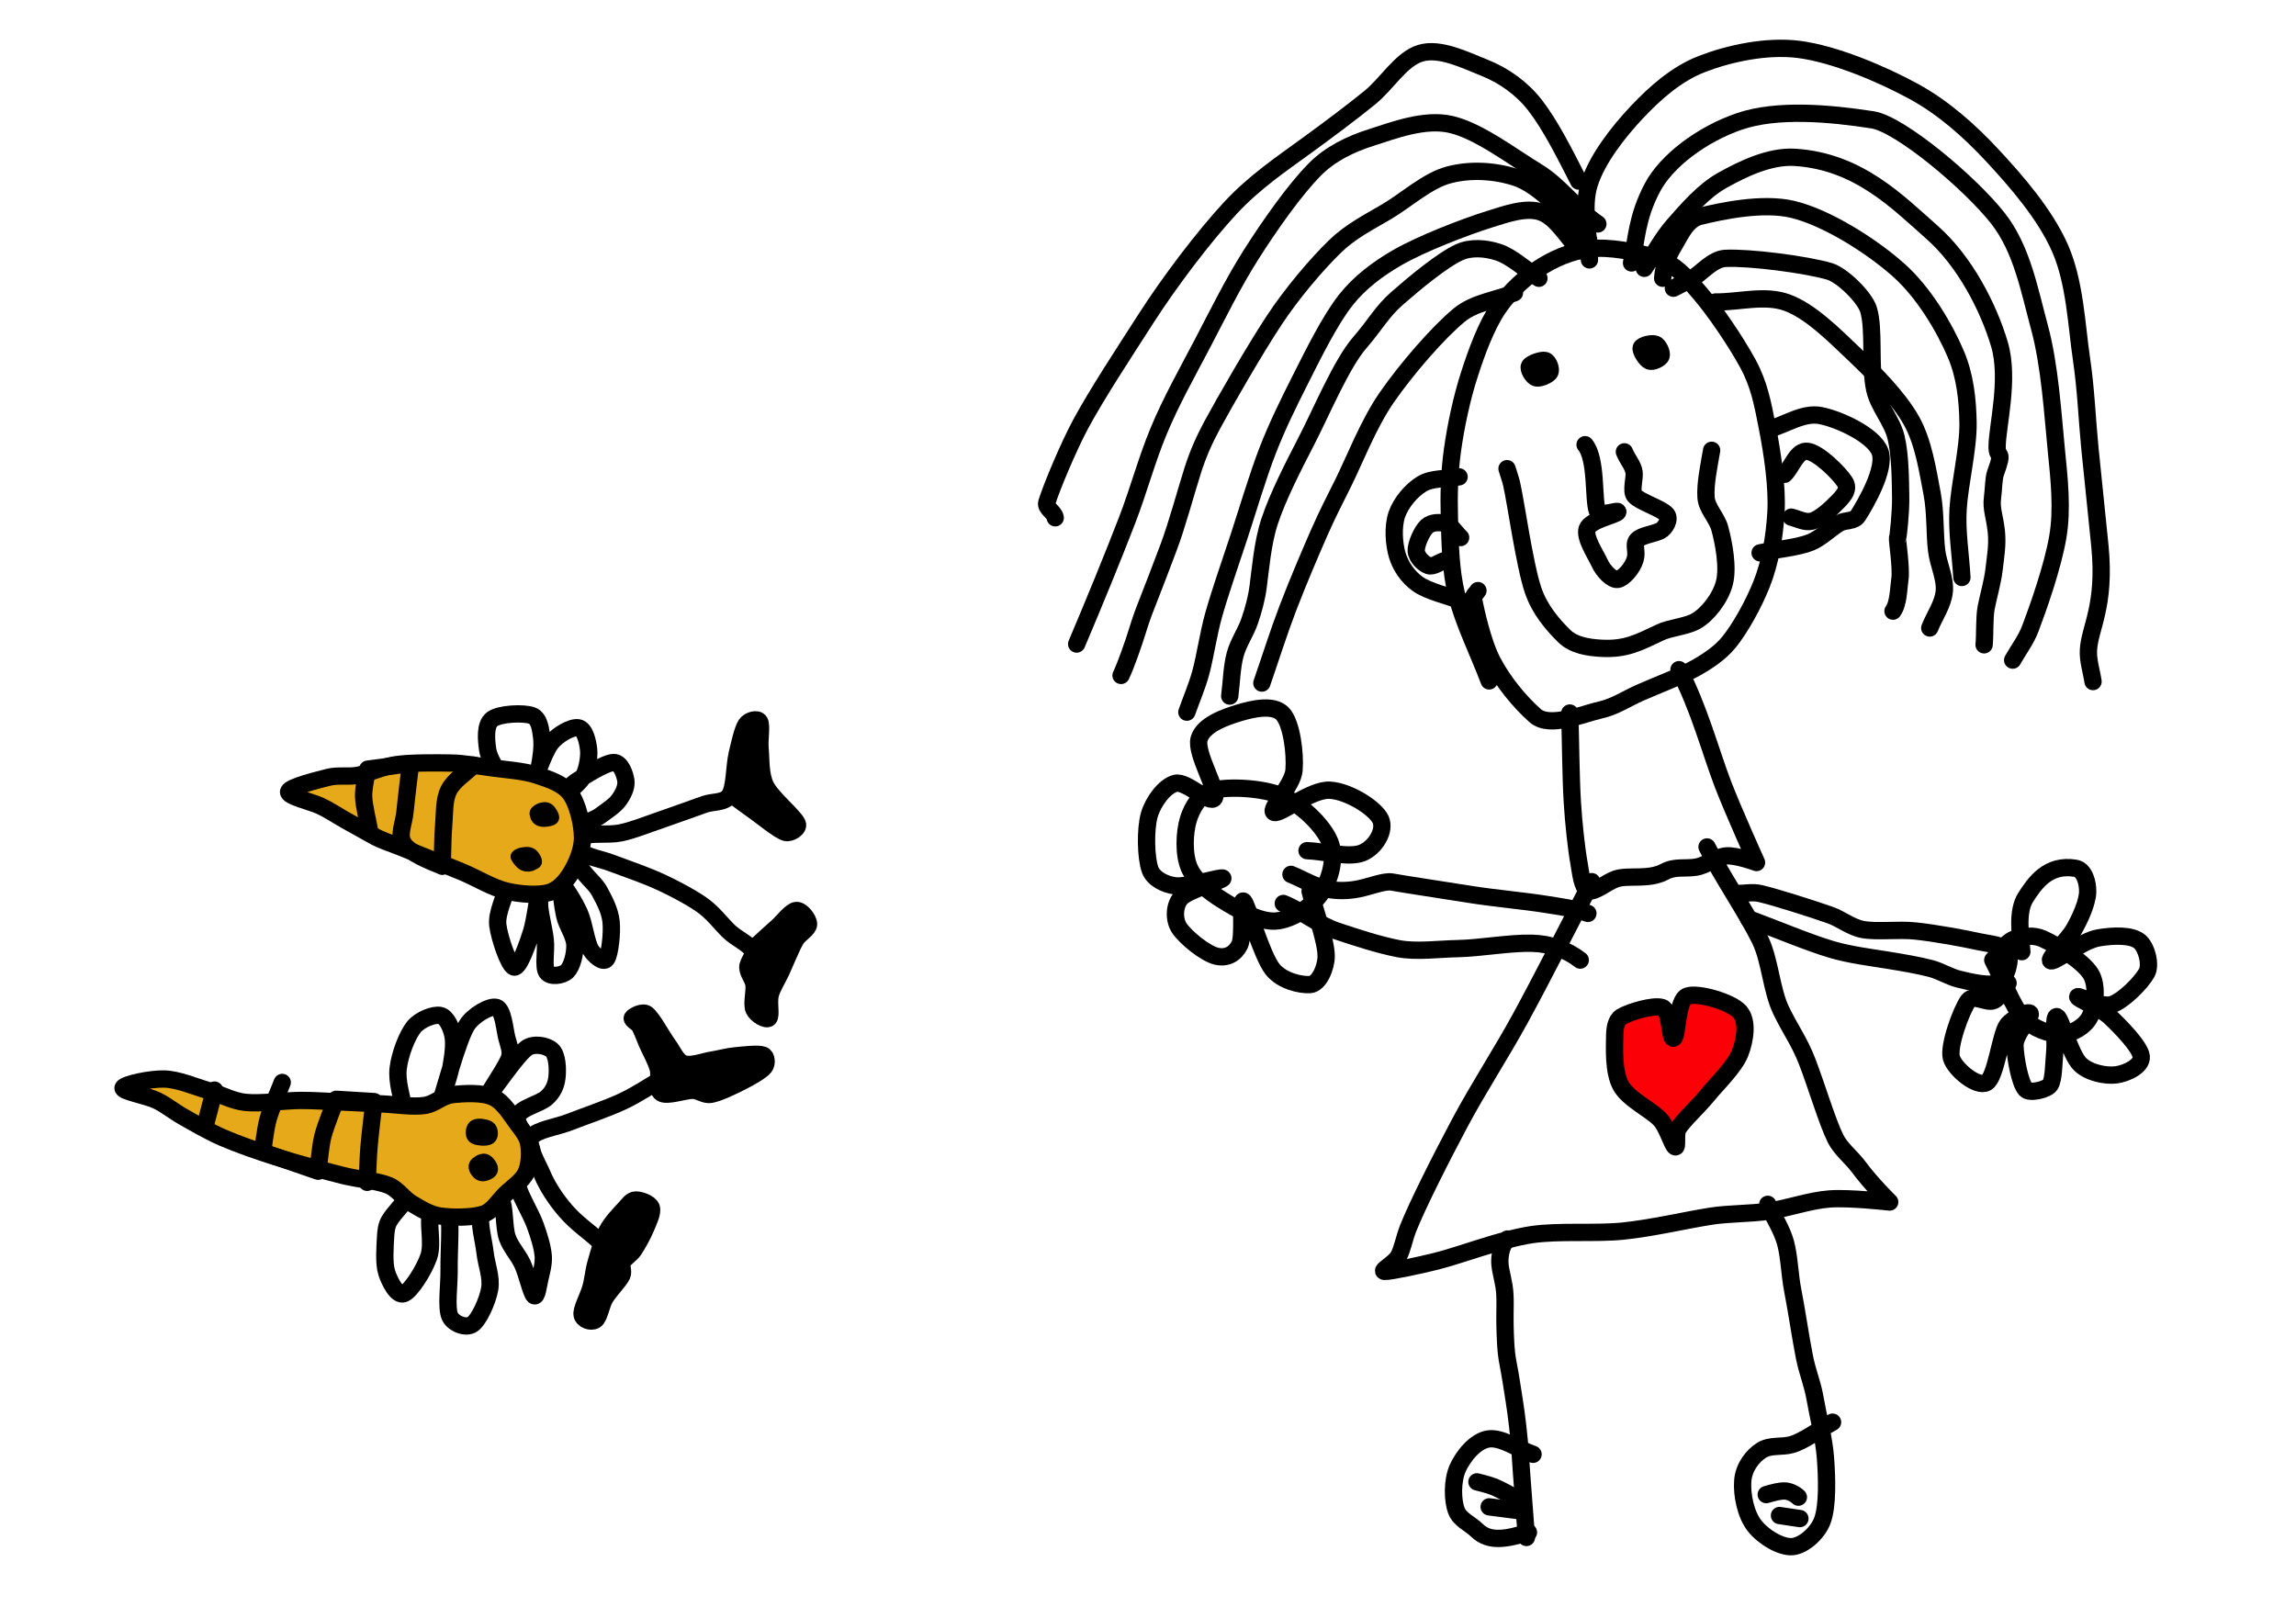 <?xml version="1.0" encoding="UTF-8" standalone="no"?>
<!DOCTYPE svg PUBLIC "-//W3C//DTD SVG 1.1//EN" "http://www.w3.org/Graphics/SVG/1.1/DTD/svg11.dtd">
<svg width="100%" height="100%" viewBox="0 0 3000 2100" version="1.1" xmlns="http://www.w3.org/2000/svg" xmlns:xlink="http://www.w3.org/1999/xlink" xml:space="preserve" xmlns:serif="http://www.serif.com/" style="fill-rule:evenodd;clip-rule:evenodd;stroke-linecap:round;stroke-linejoin:round;stroke-miterlimit:1.5;">
    <g id="langoesten" transform="matrix(1,0,0,1,-1130.21,-828.637)">
        <path d="M1658,2279.67C1655.5,2261.34 1648.33,2242.84 1650.5,2224.67C1652.67,2206.51 1661.83,2182.17 1671,2170.67C1678.82,2160.87 1697,2153.84 1705.5,2155.67C1714,2157.51 1719.9,2171.63 1722,2181.67C1724.33,2192.84 1721.93,2209.2 1719.5,2222.67C1717,2236.51 1703.58,2273.67 1707,2264.67C1710.42,2255.67 1728,2188.59 1740,2168.67C1747.83,2155.67 1770.25,2142.42 1779,2145.17C1787.75,2147.92 1789.67,2174.26 1792.5,2185.17C1794.65,2193.48 1798.61,2202.5 1796,2210.67C1792.08,2222.92 1765.25,2260.76 1769,2258.67C1772.75,2256.59 1804.83,2207.84 1818.5,2198.17C1827.37,2191.9 1843.42,2194.34 1851,2200.67C1858.58,2207.01 1859.08,2225.76 1858,2236.17C1856.92,2246.59 1852.77,2255.77 1844.5,2263.17C1834.92,2271.76 1809.75,2276.34 1806.5,2287.67C1803.25,2299.01 1822.92,2319.26 1825,2331.17C1826.64,2340.58 1822.08,2351.51 1819,2359.17C1816.27,2365.95 1805.42,2369.95 1806.5,2377.17C1808.25,2388.92 1823.92,2414.26 1829.5,2429.67C1834.19,2442.63 1839,2457.92 1840,2469.67C1840.87,2479.91 1837.5,2491.51 1835.5,2500.17C1833.79,2507.57 1831.75,2524.92 1828,2521.67C1824.25,2518.42 1818.83,2493.34 1813,2480.67C1807.38,2468.47 1797.34,2458.39 1793,2445.67C1788.25,2431.76 1790.17,2402.17 1784.5,2397.17C1778.83,2392.17 1762.01,2405.61 1759,2415.67C1755.58,2427.09 1762.17,2449.42 1764,2465.67C1765.79,2481.53 1772.75,2497.59 1770,2513.17C1767.25,2528.76 1756.17,2553.26 1747.5,2559.17C1738.88,2565.06 1722.1,2558.27 1718,2548.67C1712.92,2536.76 1717.3,2508.01 1717,2487.67C1716.67,2464.76 1720,2423.09 1716,2411.17C1713.5,2403.74 1696.09,2408.96 1693,2416.17C1688.75,2426.09 1696.33,2453.51 1690.5,2470.67C1684.67,2487.84 1667.17,2515.67 1658,2519.17C1648.83,2522.67 1639.15,2502.94 1635.5,2491.67C1631.5,2479.34 1633.42,2456.51 1634,2445.17C1634.38,2437.83 1635.21,2429.98 1639,2423.67C1644.75,2414.09 1658.67,2399.67 1668.5,2387.67" style="fill:none;stroke:black;stroke-width:22.61px;"/>
        <path d="M1291,2250.17C1292.67,2245.51 1326.61,2238.09 1345,2238.67C1363.5,2239.26 1384.42,2248.59 1402,2253.67C1418.3,2258.39 1433.62,2267.36 1450.5,2269.17C1470.67,2271.34 1502.17,2266.76 1523,2266.67C1540.51,2266.6 1558,2267.93 1575.5,2268.67C1593.08,2269.42 1610.83,2270.45 1628.5,2271.17C1646.83,2271.92 1669.83,2275.67 1685.5,2273.17C1698.9,2271.03 1707.52,2260.76 1721,2259.17C1735.92,2257.42 1761.08,2255.92 1775,2262.67C1788.8,2269.37 1798.33,2286.59 1806,2296.67C1812.14,2304.75 1819.22,2313.18 1821,2323.17C1822.92,2333.92 1822.58,2350.17 1817.5,2361.17C1812.42,2372.17 1799.75,2380.17 1790.5,2389.17C1781.28,2398.14 1774.2,2411.11 1762,2415.17C1747.75,2419.92 1720.67,2420.01 1705,2417.67C1691.64,2415.68 1679.17,2407.84 1668,2401.17C1657.09,2394.66 1649.77,2382.45 1638,2377.67C1623,2371.59 1597.84,2369.7 1578,2364.67C1553.33,2358.42 1516.17,2348.42 1490,2340.17C1466.67,2332.82 1441.17,2323.92 1421,2315.17C1403.01,2307.37 1383.33,2295.76 1369,2287.67C1357.4,2281.13 1347.01,2272.45 1335,2266.67C1322,2260.42 1289.33,2254.84 1291,2250.17Z" style="fill:rgb(230,169,26);stroke:black;stroke-width:22.61px;"/>
        <path d="M1499,2243.17C1492.83,2259.17 1484.75,2276.01 1480.5,2291.17C1476.58,2305.16 1473.5,2334.17 1473.5,2334.17L1546,2359.17C1546,2359.17 1548.29,2328.51 1552,2313.67C1555.92,2298.01 1569.5,2265.17 1569.5,2265.17L1619,2268.17C1619,2268.17 1614,2308.09 1612.5,2325.67C1611.14,2341.64 1610.83,2357.67 1610,2373.67" style="fill:none;stroke:black;stroke-width:22.61px;"/>
        <path d="M1397.5,2302.67L1410.5,2253.17" style="fill:none;stroke:black;stroke-width:22.61px;"/>
        <g transform="matrix(0.656,0,0,0.672,609.291,775.116)">
            <path d="M1744.5,2347.67C1745.42,2344.42 1754.92,2339.17 1759,2340.17C1763.08,2341.17 1769.92,2350.42 1769,2353.67C1768.08,2356.92 1757.58,2360.67 1753.5,2359.67C1749.42,2358.67 1743.58,2350.92 1744.5,2347.67Z" style="stroke:black;stroke-width:34.07px;"/>
        </g>
        <g transform="matrix(0.751,0,0,0.668,435.972,763.7)">
            <path d="M1753,2320.17C1749.25,2317.76 1750.42,2305.26 1753.5,2302.67C1756.58,2300.09 1767.75,2302.26 1771.5,2304.67C1775.25,2307.09 1775.85,2318.54 1772.77,2321.12C1769.68,2323.71 1756.75,2322.59 1753,2320.17Z" style="stroke:black;stroke-width:31.81px;"/>
        </g>
        <path d="M1956.5,2158.76C1954.94,2161.31 1963.51,2165.07 1965.83,2169.09C1969.06,2174.64 1972.49,2184.43 1975.83,2192.09C1979.89,2201.37 1987.06,2213.92 1990.17,2224.76C1993.17,2235.21 1986.89,2252.31 1994.5,2257.09C2002.11,2261.87 2025.11,2253.14 2035.83,2253.42C2043.7,2253.63 2051.09,2260.17 2058.83,2258.76C2069.5,2256.81 2088.11,2247.76 2099.83,2241.76C2110.2,2236.45 2124.61,2228.48 2129.17,2222.76C2132.38,2218.72 2132,2209.22 2127.17,2207.42C2120.72,2205.03 2101.5,2207.37 2090.5,2208.42C2080.61,2209.37 2070.99,2212.23 2061.17,2213.76C2050.06,2215.48 2033.5,2222.03 2023.83,2218.76C2014.17,2215.48 2009.6,2202.68 2003.17,2194.09C1995.06,2183.26 1982.94,2159.64 1975.17,2153.76C1970.03,2149.87 1958.06,2156.2 1956.5,2158.76Z" style="stroke:black;stroke-width:22.61px;"/>
        <path d="M1923.5,2437.09C1929.44,2425.92 1940.94,2414.14 1947.17,2407.42C1951.09,2403.18 1955.17,2396.87 1960.83,2396.76C1966.5,2396.64 1978.94,2400.76 1981.17,2406.76C1983.39,2412.76 1977.59,2424.46 1974.17,2432.76C1970.33,2442.03 1963.28,2454.87 1958.17,2462.42C1954.16,2468.35 1946.06,2472.64 1943.5,2478.09C1941.09,2483.22 1945.31,2489.99 1942.83,2495.09C1939.06,2502.87 1926.67,2514.98 1920.83,2524.76C1915.41,2533.85 1913.39,2550.37 1907.83,2553.76C1902.28,2557.14 1891.86,2553.33 1890.81,2546.67C1889.75,2540 1897.92,2524.77 1901.46,2513.89C1905.01,2502.95 1905.61,2490.67 1908.83,2479.42C1912.5,2466.64 1917.11,2449.09 1923.5,2437.09Z" style="stroke:black;stroke-width:22.61px;"/>
        <path d="M1997.24,2237.24C1979.02,2247.68 1963,2258.81 1944,2267.76C1923.22,2277.53 1893.89,2287.31 1874,2295.09C1857.55,2301.52 1832.21,2304.72 1824.65,2314.39C1817.1,2324.05 1833.6,2351.01 1838.57,2362.98C1844.79,2377.98 1855.94,2395.62 1869.34,2411.01C1883.56,2427.34 1896.67,2435.53 1914,2451.09" style="fill:none;stroke:black;stroke-width:22.61px;"/>
        <path d="M2092.67,1871.76C2100,1877.09 2107.23,1882.57 2114.67,1887.76C2125.33,1895.2 2147.11,1913.53 2156.67,1916.42C2162.75,1918.26 2174.5,1910.93 2172,1905.09C2167.67,1894.98 2138.78,1872.09 2130.67,1855.76C2123.37,1841.06 2124.67,1821.09 2123.33,1807.09C2122.22,1795.36 2125.67,1777.09 2122.67,1771.76C2119.78,1766.63 2108.67,1770.24 2105.33,1775.09C2100.44,1782.2 2096.48,1801.08 2093.33,1814.42C2089.67,1829.98 2090.44,1857.53 2083.33,1868.42C2083.33,1868.42 2085.33,1866.42 2092.67,1871.76Z" style="stroke:black;stroke-width:22.61px;"/>
        <path d="M2083.33,1868.42C2077.03,1878.07 2061.54,1875.93 2050.67,1879.76C2034.89,1885.31 2007,1895.53 1988.67,1901.76C1972.76,1907.15 1956.56,1913.87 1940.67,1917.09C1925.15,1920.24 1901.56,1916.87 1893.33,1921.09C1886.98,1924.35 1886.33,1937.32 1891.33,1942.42C1897,1948.2 1915.34,1951.28 1927.33,1955.76C1942.22,1961.31 1963.09,1968.57 1980.67,1975.76C2000.22,1983.76 2029.1,1998.59 2046.1,2010.26C2061.67,2020.94 2071.22,2034.64 2082.67,2045.76C2092.08,2054.89 2109.22,2062.53 2113.33,2070.42" style="fill:none;stroke:black;stroke-width:22.61px;"/>
        <path d="M2113.33,2070.42C2116.95,2077.35 2107,2085.64 2107.33,2093.09C2107.67,2100.53 2114.2,2107.37 2115.33,2115.09C2116.67,2124.2 2112.11,2140.42 2115.33,2147.76C2118.34,2154.6 2131.11,2162.31 2134.67,2159.09C2138.22,2155.87 2134.05,2138.33 2136.67,2128.42C2139.33,2118.31 2146.03,2108.44 2150.67,2098.42C2156.22,2086.42 2164,2066.76 2170,2056.42C2174.36,2048.92 2186.56,2042.76 2186.67,2036.42C2186.78,2030.09 2177.44,2017.87 2170.67,2018.42C2163.89,2018.98 2154.05,2032.45 2146,2039.76C2136.44,2048.42 2131.44,2052.62 2120.55,2062.84C2109.66,2073.06 2113.33,2070.42 2113.33,2070.42Z" style="stroke:black;stroke-width:22.61px;"/>
        <path d="M1784,1844.42C1778.44,1832.2 1769.11,1820.42 1767.33,1807.76C1765.56,1795.09 1763.67,1775.76 1773.33,1768.42C1783,1761.09 1814.56,1759.76 1825.33,1763.76C1835.13,1767.39 1836.65,1782.06 1838,1792.42C1839.44,1803.53 1837.3,1819.54 1834.86,1831.09C1832.58,1841.88 1820.67,1866.87 1823.33,1861.76C1826,1856.64 1839.56,1813.42 1850,1799.76C1858.34,1788.85 1877.22,1777.98 1886,1779.76C1894.78,1781.53 1898.33,1798.53 1899.33,1808.42C1900.33,1818.31 1897.42,1835.52 1891.94,1844.11C1885.49,1854.22 1865.69,1869.15 1864,1871.09C1862.31,1873.03 1874.36,1855.76 1881.84,1850.7C1893.17,1843.03 1920.97,1825.36 1932,1825.09C1941.61,1824.86 1946.89,1840.87 1948,1849.09C1949.11,1857.31 1944,1867.17 1938.67,1874.42C1933.11,1881.98 1922.89,1888.2 1914.67,1894.42C1906.51,1900.6 1893.51,1902.41 1889.33,1911.76C1884.67,1922.2 1882.67,1943.53 1886.67,1957.09C1890.67,1970.64 1906.33,1980.42 1913.33,1993.09C1920.24,2005.59 1927.17,2018.89 1928.67,2033.09C1930.22,2047.87 1927.11,2075.64 1922.67,2081.76C1918.22,2087.87 1906.04,2076.62 1902,2069.76C1896.11,2059.76 1893.56,2035.64 1887.33,2021.76C1881.61,2008.99 1867.89,1985.87 1864.67,1986.42C1861.44,1986.98 1865.25,2012.45 1868,2025.09C1870.78,2037.87 1880.78,2050.98 1881.33,2063.09C1881.88,2075.1 1877.44,2091.76 1871.33,2097.76C1865.22,2103.76 1849.44,2105.87 1844.67,2099.09C1839.89,2092.31 1844.18,2071.02 1842.67,2057.09C1841.11,2042.76 1836.33,2025.64 1835.33,2013.09C1834.5,2002.67 1838.44,1976.2 1836.67,1981.76C1834.89,1987.31 1829.78,2029.98 1824.67,2046.42C1820.83,2058.77 1809,2093.87 1802,2092.42C1795,2090.98 1782.64,2053.85 1780.67,2037.76C1778.67,2021.42 1790.22,2000.87 1794,1982.42" style="fill:none;stroke:black;stroke-width:22.61px;"/>
        <path d="M1507.33,1863.09C1509.11,1856.87 1545.44,1847.98 1559.33,1844.42C1571.85,1841.22 1585.3,1844.13 1598,1841.76C1612.89,1838.98 1631.29,1830.04 1648.67,1827.76C1669,1825.09 1700,1825.42 1720,1825.76C1736.28,1826.03 1754.55,1829.45 1770.67,1831.76C1789.33,1834.42 1814.22,1835.76 1832,1841.76C1847.64,1847.04 1865.6,1852.42 1875.33,1865.76C1885.22,1879.31 1891.22,1905.76 1891.33,1923.09C1891.44,1939.46 1883.33,1957.76 1876,1969.76C1869.35,1980.64 1859.62,1991.68 1847.33,1995.09C1833.33,1998.98 1809.95,1997.39 1792,1993.09C1773,1988.53 1753,1975.93 1733.33,1967.76C1710.33,1958.2 1673.33,1943.64 1654,1935.76C1641.73,1930.75 1628.81,1927.04 1617.33,1920.42C1605.78,1913.76 1594.11,1907.53 1582.67,1901.09C1571.45,1894.77 1560.33,1887.2 1548.67,1881.76C1537,1876.31 1505.56,1869.31 1507.33,1863.09Z" style="fill:rgb(230,169,26);stroke:black;stroke-width:22.61px;"/>
        <g transform="matrix(0.765,0,0,0.659,431.343,643.682)">
            <path d="M1833.83,1893.92C1832.61,1891.37 1842.06,1885.81 1845.17,1887.26C1848.28,1888.7 1854.39,1901.48 1852.5,1902.59C1851.54,1903.15 1842.93,1905.9 1838.59,1903.87C1834.38,1901.9 1834.43,1895.18 1833.83,1893.92Z" style="stroke:black;stroke-width:31.67px;"/>
        </g>
        <g transform="matrix(0.75,0,0,0.617,452.303,744.79)">
            <path d="M1809.83,1950.59C1808.72,1948.03 1820.94,1944.7 1824.5,1946.59C1828.06,1948.48 1833.61,1961.26 1831.17,1961.92C1829.93,1962.26 1825.23,1967.54 1820.28,1964.89C1815.46,1962.32 1810.38,1951.85 1809.83,1950.59Z" style="stroke:black;stroke-width:32.91px;"/>
        </g>
        <path d="M1748.94,1828.49C1738.18,1839.36 1723.16,1848.21 1716.67,1861.09C1710.18,1873.97 1711.31,1890.76 1710,1905.76C1708.56,1922.31 1708.67,1942.2 1708,1960.42" style="fill:none;stroke:black;stroke-width:22.61px;"/>
        <path d="M1708,1960.42C1690.44,1953.53 1666.11,1943.53 1658,1931.76C1649.89,1919.98 1657.67,1906.39 1659.33,1889.76C1661.22,1870.87 1666.67,1826.42 1666.67,1826.42L1610.67,1833.76C1610.67,1833.76 1604.95,1857.18 1605.33,1869.09C1605.78,1882.76 1610.67,1900.2 1613.33,1915.76" style="fill:none;stroke:black;stroke-width:22.61px;"/>
    </g>
    <g id="armen" transform="matrix(1,0,0,1,-1130.21,-828.637)">
        <path d="M3772,2072.26C3770,2049.92 3765.33,2019.42 3777,2001.26C3788.67,1983.09 3806,1957.26 3842,1963.26C3853.86,1965.23 3858.3,1982.24 3858,1994.26C3857.67,2007.59 3848.67,2028.09 3840,2043.26C3831.6,2057.96 3804.67,2082.42 3810,2084.26C3815.33,2086.09 3851.17,2057.76 3872,2054.26C3892.83,2050.76 3914.5,2050.59 3925,2058.26C3934.96,2065.53 3941.16,2089.57 3935,2100.26C3927.5,2113.26 3905,2136.09 3890,2141.26C3875.47,2146.26 3845.5,2128.59 3845,2131.26C3844.5,2133.92 3875,2145.98 3887,2157.26C3900.83,2170.26 3926.67,2196.59 3928,2209.26C3929.33,2221.92 3908.33,2231.59 3895,2233.26C3881.67,2234.92 3859.63,2230.74 3848,2219.26C3835.17,2206.59 3823.5,2159.92 3818,2157.26C3812.5,2154.59 3816.5,2188.42 3815,2203.26C3813.54,2217.66 3813.83,2238.76 3809,2246.26C3804.83,2252.72 3782.15,2257.97 3777,2252.26C3769.33,2243.76 3763.5,2211.09 3763,2195.26C3762.51,2179.76 3784.67,2157.76 3783,2153.26C3781.33,2148.76 3759.65,2159.27 3753,2168.26C3744,2180.42 3738.17,2236.09 3726,2243.26C3713.83,2250.42 3684.5,2226.26 3680,2211.26C3675.5,2196.26 3692.83,2148.76 3702,2136.26C3708.51,2127.39 3726.33,2140.09 3735,2136.26C3743.67,2132.42 3747.67,2120.92 3754,2113.26" style="fill:none;stroke:black;stroke-width:22.61px;"/>
        <path d="M3734,2083.26C3743,2074.26 3750.17,2060.92 3761,2056.26C3771.83,2051.59 3787.43,2050.1 3799,2055.26C3815.83,2062.76 3851.67,2084.26 3862,2101.26C3871.7,2117.21 3867.5,2144.09 3861,2157.26C3854.5,2170.42 3837.5,2179.92 3823,2180.26C3808.5,2180.59 3786.01,2172.35 3774,2159.26C3759.17,2143.09 3747.33,2108.59 3734,2083.26" style="fill:none;stroke:black;stroke-width:22.61px;"/>
        <path d="M3400,1996.26C3410,1996.26 3420.26,1994 3430,1996.26C3450.17,2000.92 3498.67,2016.42 3521,2024.26C3535.79,2029.44 3548.6,2040.37 3564,2043.26C3582.67,2046.76 3610.12,2042.85 3633,2045.26C3658.33,2047.92 3695.83,2054.76 3716,2059.26C3729.07,2062.17 3749.67,2063.42 3754,2072.26C3758.33,2081.09 3752.67,2106.26 3742,2112.26C3731.33,2118.26 3704.83,2111.92 3690,2108.26C3676.68,2104.97 3666.26,2097.78 3653,2094.26C3637.33,2090.09 3614.9,2086.31 3596,2083.26C3574.33,2079.76 3546.74,2076.34 3523,2069.26C3492.83,2060.26 3451,2042.59 3415,2029.26" style="fill:none;stroke:black;stroke-width:22.61px;"/>
        <path d="M2838,1940.26C2862,1941.26 2892.5,1950.09 2910,1943.26C2927.08,1936.59 2941,1913.92 2934,1899.26C2927,1884.59 2892.67,1862.76 2868,1861.26C2843.33,1859.76 2802.83,1893.59 2795,1890.26C2787.17,1886.92 2819.28,1855.46 2821,1835.26C2822.83,1813.76 2818,1773.76 2806,1761.26C2794,1748.76 2767.17,1754.76 2749,1760.26C2730.83,1765.76 2702.33,1775.76 2697,1794.26C2691.67,1812.76 2722.17,1861.59 2717,1871.26C2711.83,1880.92 2680.17,1848.59 2666,1852.26C2651.83,1855.92 2636.98,1876.21 2632,1893.26C2626.5,1912.09 2627.33,1949.76 2633,1965.26C2637.48,1977.5 2653.05,1984.76 2666,1986.26C2681.83,1988.09 2726.83,1973.59 2728,1976.26C2729.17,1978.92 2682.5,1991.42 2673,2002.26C2664.42,2012.04 2663.85,2030.38 2671,2041.26C2679,2053.42 2705,2074.92 2720,2078.26C2733.79,2081.32 2744.33,2074.76 2750,2063.26C2755.67,2051.76 2750,2002.59 2755,2006.26C2760,2009.92 2778.5,2077.09 2793,2095.26C2805.52,2110.94 2830,2116.09 2842,2115.26C2854,2114.42 2863,2092.44 2863,2078.26C2863,2057.92 2849,2021.59 2842,1993.26" style="fill:none;stroke:black;stroke-width:22.61px;"/>
        <path d="M2715,1861.26C2735.5,1856.26 2780.5,1857.92 2806,1869.26C2831.5,1880.59 2859.67,1908.09 2868,1929.26C2876.31,1950.37 2867.83,1979.09 2856,1996.26C2844.17,2013.42 2818.33,2030.76 2797,2032.26C2775.67,2033.76 2746.83,2016.92 2728,2005.26C2710.57,1994.46 2691.5,1979.92 2684,1962.26C2676.5,1944.59 2677.83,1916.09 2683,1899.26C2687.86,1883.43 2698.91,1865.18 2715,1861.26Z" style="fill:none;stroke:black;stroke-width:22.61px;"/>
        <path d="M3205,2022.26C3187.33,2015.59 3167.64,2013.26 3149,2010.26C3123.17,2006.09 3082.33,2002.42 3050,1997.26C3018.53,1992.23 2961.97,1983.67 2949,1981.26C2939.27,1979.44 2920.83,1987.09 2905,1990.26C2891.27,1993 2876.68,1993.21 2863,1990.26C2848.33,1987.09 2832.33,1977.59 2817,1971.26" style="fill:none;stroke:black;stroke-width:22.61px;"/>
        <path d="M3195,2083.26C3176.67,2069.26 3155.85,2061.97 3132,2061.26C3104,2060.42 3063.33,2067.76 3035,2068.26C3010.89,2068.68 2980.66,2072.9 2957,2068.26C2930.67,2063.09 2903,2053.92 2877,2045.26C2853.16,2037.31 2830.33,2018.59 2807,2009.26" style="fill:none;stroke:black;stroke-width:22.61px;"/>
    </g>
    <g id="haar" transform="matrix(1,0,0,1,-1130.21,-828.637)">
        <path d="M3193,1065.26C3175,1029.92 3156.17,992.256 3136,966.256C3118.92,944.237 3095.5,927.423 3070,917.256C3044.5,907.09 3011.33,890.423 2986,898.256C2960.67,906.09 2942.74,937.793 2920,956.256C2895.17,976.423 2865.08,998.81 2837,1019.26C2804.5,1042.92 2769.09,1066.78 2738,1100.26C2703.17,1137.76 2658.5,1196.76 2628,1244.26C2598.56,1290.1 2562.83,1344.42 2542,1383.26C2525.96,1413.15 2504,1465.76 2498,1485.26C2495.73,1492.65 2508,1497.59 2509,1505.26" style="fill:none;stroke:black;stroke-width:22.61px;"/>
        <path d="M3218,1121.26C3189.67,1101.92 3168.33,1071.04 3139,1053.26C3106,1033.26 3062.33,999.59 3026,991.256C2991.66,983.381 2951.83,998.756 2922,1008.26C2894.49,1017.02 2868.28,1029.71 2848,1050.26C2822,1076.59 2789.33,1122.92 2765,1161.26C2741.18,1198.79 2721.17,1239.76 2701,1278.26C2681.29,1315.89 2660,1353.59 2644,1392.26C2628.16,1430.54 2617.88,1469.6 2603,1508.26C2585.17,1554.59 2559.67,1616.92 2537,1670.26" style="fill:none;stroke:black;stroke-width:22.61px;"/>
        <path d="M3206,1142.26C3178.33,1112.26 3143.33,1070.76 3110,1060.26C3082.32,1051.54 3051,1049.76 3023,1057.26C2995,1064.76 2967.5,1090.26 2942,1105.26C2918.05,1119.34 2894.98,1130.95 2875,1150.26C2850.5,1173.92 2817.91,1212.45 2795,1247.26C2769,1286.76 2731.67,1351.76 2714,1384.26C2703.95,1402.75 2695.43,1422.21 2689,1442.26C2680.33,1469.26 2668.17,1514.76 2657,1544.26C2647.18,1570.21 2636.83,1597.59 2629,1617.26C2623.38,1631.36 2620.5,1639.76 2616,1654.26C2611.5,1668.76 2601.67,1697.26 2595,1711.26" style="fill:none;stroke:black;stroke-width:22.61px;"/>
        <path d="M3195,1156.26C3178.33,1139.59 3164.83,1114.09 3145,1106.26C3125.17,1098.42 3097.98,1108.4 3076,1115.26C3044.5,1125.09 2987.5,1147.09 2956,1165.26C2930.88,1179.75 2907.03,1197.54 2889,1220.26C2867.83,1246.92 2845.67,1292.26 2829,1325.26C2813.94,1355.08 2799.14,1385.13 2787,1416.26C2773.67,1450.42 2760.83,1494.26 2749,1530.26C2737.84,1564.2 2724.33,1602.59 2716,1632.26C2708.98,1657.25 2704.83,1687.09 2699,1708.26C2694.21,1725.64 2687,1742.26 2681,1759.26" style="fill:none;stroke:black;stroke-width:22.61px;"/>
        <path d="M3141,1192.26C3123.33,1180.92 3105.33,1163.92 3088,1158.26C3071.84,1152.97 3052.48,1151.22 3037,1158.26C3015,1168.26 2978.83,1198.26 2956,1218.26C2935.42,1236.28 2928.69,1251.18 2907,1276.26C2882.84,1304.2 2856.83,1366.92 2837,1405.26C2819.04,1439.97 2799.5,1478.42 2789,1510.26C2779.78,1538.2 2777,1574.26 2774,1596.26C2771.96,1611.24 2767.88,1625.95 2763,1640.26C2758,1654.92 2748.1,1668.82 2744,1684.26C2739.67,1700.59 2739.33,1720.26 2737,1738.26" style="fill:none;stroke:black;stroke-width:22.61px;"/>
        <path d="M3109,1211.26C3085,1220.92 3057,1223.85 3037,1240.26C3009.17,1263.09 2967.33,1311.59 2942,1348.26C2918.19,1382.72 2899.5,1431.26 2885,1460.26C2874.73,1480.79 2864.28,1501.26 2855,1522.26C2843,1549.42 2825.67,1590.09 2813,1623.26C2800.66,1655.56 2790.33,1688.59 2779,1721.26" style="fill:none;stroke:black;stroke-width:22.61px;"/>
        <path d="M3207,1168.26C3207,1134.92 3196.81,1099.99 3207,1068.26C3217.33,1036.09 3244.5,1001.26 3269,975.256C3293.19,949.589 3321.11,924.979 3354,912.256C3389.33,898.59 3438.55,887.74 3481,893.256C3527.17,899.256 3589,925.256 3631,948.256C3669.45,969.311 3703.12,999.185 3733,1031.26C3764.83,1065.42 3802.5,1108.76 3822,1153.26C3841.5,1197.76 3843.5,1254.59 3850,1298.26C3855.77,1337 3857.17,1376.27 3861,1415.26C3865,1455.92 3869.88,1499.9 3874,1542.26C3881.67,1621.09 3860.5,1648.76 3859,1678.26C3858.3,1692.05 3863,1705.59 3865,1719.26" style="fill:none;stroke:black;stroke-width:22.61px;"/>
        <path d="M3262,1172.26C3268.67,1140.92 3268.8,1112.9 3289,1074.26C3307.42,1039.01 3353.83,1004.09 3403,987.256C3452.17,970.423 3520.9,976.564 3577,985.256C3612.75,990.796 3704.67,1067.76 3741,1114.26C3772.18,1154.16 3781.73,1207.39 3795,1256.26C3808.67,1306.59 3812.5,1370.92 3817,1416.26C3820.69,1453.41 3825.29,1493.45 3819,1530.26C3812.33,1569.26 3793.33,1623.09 3783,1650.26C3777.43,1664.9 3767.67,1677.59 3760,1691.26" style="fill:none;stroke:black;stroke-width:22.61px;"/>
        <path d="M3278.67,1179.26C3291.67,1160.26 3302.39,1139.48 3317.67,1122.26C3334.67,1103.09 3355.73,1078.15 3380.67,1064.26C3407,1049.59 3442.53,1032.12 3475.67,1034.26C3558.5,1039.59 3609.67,1092.59 3654.67,1132.26C3697.55,1170.06 3728.33,1230.09 3742.67,1278.26C3756.27,1323.96 3739.86,1385.41 3739.67,1412.26C3739.54,1429.63 3749.37,1414.53 3737.67,1446.59C3735.03,1453.82 3735.2,1467.45 3733.67,1478.92C3731.67,1493.92 3736.67,1503.92 3738.67,1523.26C3740.45,1540.5 3737.67,1555.92 3735.67,1572.92C3733.67,1589.92 3728.17,1607.92 3725.33,1622.92C3722.85,1636.09 3724,1657.92 3722.67,1671.26" style="fill:none;stroke:black;stroke-width:22.61px;"/>
        <path d="M3302.67,1192.26C3304,1175.59 3309.5,1162.76 3317.67,1149.26C3325.83,1135.76 3333.96,1115.52 3351.67,1111.26C3379.33,1104.59 3433.34,1092.8 3472.67,1102.26C3517,1112.92 3575.17,1149.76 3610.67,1181.26C3644.19,1211 3671,1256.92 3685.67,1291.26C3697.74,1319.52 3701.21,1350.53 3701.67,1381.26C3702.17,1415.09 3690.67,1460.59 3688.67,1494.26C3686.91,1523.92 3692,1553.59 3693.67,1583.26" style="fill:none;stroke:black;stroke-width:22.61px;"/>
        <path d="M3316.67,1205.26C3325,1200.92 3333.52,1196.93 3341.67,1192.26C3353,1185.76 3367.93,1167.05 3384.67,1166.26C3416.5,1164.76 3490,1174.26 3520.67,1183.26C3537.18,1188.1 3566.64,1216.8 3571.67,1233.26C3579.5,1258.92 3573.17,1307.26 3579.67,1337.26C3584.53,1359.72 3602.32,1377.91 3607.67,1400.26C3613.33,1423.92 3613.33,1457.42 3613.67,1479.26C3613.93,1496.64 3610.67,1529.26 3609.67,1531.26C3608.67,1533.26 3614.83,1570.59 3612.67,1585.26C3610.82,1597.79 3611,1616.92 3603.67,1627.26" style="fill:none;stroke:black;stroke-width:22.61px;"/>
        <path d="M3371.67,1223.26C3403,1223.59 3436.3,1213.33 3465.67,1224.26C3495.67,1235.42 3525.48,1265.36 3551.67,1290.26C3578.67,1315.92 3610.5,1347.76 3627.67,1378.26C3643.81,1406.94 3649.17,1444.92 3654.67,1473.26C3659.45,1497.88 3658,1526.92 3660.67,1548.26C3662.9,1566.1 3672.17,1584.42 3670.67,1601.26C3669.17,1618.09 3658,1633.26 3651.67,1649.26" style="fill:none;stroke:black;stroke-width:22.61px;"/>
    </g>
    <g id="gezicht" transform="matrix(1,0,0,1,-1130.21,-828.637)">
        <path d="M3128.67,1307.09C3130.67,1303.31 3144.89,1298.42 3149.33,1299.76C3153.78,1301.09 3157.33,1311.31 3155.33,1315.09C3153.33,1318.87 3141.78,1323.76 3137.33,1322.42C3132.89,1321.09 3126.67,1310.87 3128.67,1307.09Z" style="fill:none;stroke:black;stroke-width:22.61px;"/>
        <path d="M3274.67,1283.09C3276,1279.42 3289,1276.64 3293.33,1278.42C3297.67,1280.2 3302,1290.09 3300.67,1293.76C3299.33,1297.42 3289.67,1302.2 3285.33,1300.42C3281,1298.64 3273.33,1286.76 3274.67,1283.09Z" style="fill:none;stroke:black;stroke-width:22.61px;"/>
        <path d="M3038.67,1531.09C3032.22,1525.09 3026.67,1515.53 3019.33,1513.09C3012,1510.64 3000.79,1510.83 2994.67,1516.42C2988.22,1522.31 2980.33,1539.87 2980.67,1548.42C2980.99,1556.78 2990.44,1565.64 2996.67,1567.76C3002.89,1569.87 3010.89,1563.31 3018,1561.09" style="fill:none;stroke:black;stroke-width:22.61px;"/>
        <path d="M3036.67,1451.76C3020.44,1454.87 3001.56,1452.87 2988,1461.09C2974.44,1469.31 2960.67,1485.53 2955.33,1501.09C2950,1516.64 2951.44,1539.31 2956,1554.42C2960.41,1569.07 2970.19,1582.91 2982.67,1591.76C2996.78,1601.76 3021.33,1606.87 3040.67,1614.42" style="fill:none;stroke:black;stroke-width:22.61px;"/>
        <path d="M3462,1448.42C3472,1438.42 3477.95,1416.78 3492,1418.42C3506.22,1420.09 3533.22,1446.64 3540.67,1458.42C3546.45,1467.57 3540.12,1475.24 3532.67,1483.09C3524.33,1491.87 3508.33,1507.2 3497.33,1509.76C3488.41,1511.83 3479.56,1506.64 3470.67,1504.42" style="fill:none;stroke:black;stroke-width:22.61px;"/>
        <path d="M3440.67,1389.76C3463.56,1383.76 3486.14,1367.1 3509.33,1371.76C3533.67,1376.64 3578.56,1397.31 3586.67,1419.09C3594.78,1440.87 3567.56,1487.42 3558,1502.42C3552.73,1510.7 3541.87,1507.6 3533.33,1512.42C3523.11,1518.2 3509.88,1531.51 3496.67,1537.09C3480.11,1544.09 3452.22,1546.42 3430,1551.09" style="fill:none;stroke:black;stroke-width:22.61px;"/>
        <path d="M3201.33,1409.76C3216.89,1428.64 3211.78,1481.76 3217.33,1496.42C3220.49,1504.75 3246.22,1493.87 3244,1497.76C3241.78,1501.64 3207.78,1508.2 3204,1519.76C3200.22,1531.31 3215.11,1552.87 3220.67,1565.09C3224.88,1574.35 3236.44,1586.98 3244,1585.76C3251.56,1584.53 3263.33,1570.98 3266.67,1559.76C3270,1548.53 3263.89,1540.64 3269.33,1534.42C3274.78,1528.2 3290.89,1526.53 3299.33,1522.42C3306.23,1519.06 3312.82,1507.07 3308,1501.09C3301.56,1493.09 3273,1484.64 3266,1476.42C3260.97,1470.51 3266.44,1453.44 3265.33,1445.76C3264,1436.53 3257.11,1429.98 3252.67,1419.09" style="fill:none;stroke:black;stroke-width:22.61px;"/>
        <path d="M3061.33,1600.42C3059.33,1603.98 3054.51,1607.1 3055.33,1611.09C3058.56,1626.64 3067.22,1668.31 3080.67,1693.76C3094.11,1719.2 3115.22,1745.31 3136,1763.76C3155.19,1780.8 3198.44,1761.42 3221.33,1756.42C3239.81,1752.39 3256.04,1741.39 3273.33,1733.76C3294.22,1724.53 3327.33,1712.09 3346.67,1701.09C3362.35,1692.16 3377.94,1681.76 3389.33,1667.76C3403.89,1649.87 3421.37,1618.54 3432,1591.76C3443.11,1563.76 3448.69,1531.21 3450.67,1499.09C3452.78,1464.76 3445.89,1419.87 3439.33,1386.42C3433.33,1355.8 3428.86,1331.19 3414,1303.76C3398.11,1274.42 3369.89,1233.2 3351.33,1211.76C3337.85,1196.17 3324.22,1178.69 3305.33,1170.42C3283,1160.64 3243.78,1152.2 3217.33,1153.09C3192.61,1153.92 3167.85,1162.98 3146.67,1175.76C3125.11,1188.76 3103.08,1208.84 3088,1231.09C3071.89,1254.87 3059.75,1288.21 3050,1318.42C3040,1349.42 3032.33,1385.87 3028,1417.09C3023.93,1446.39 3023.16,1476.18 3024,1505.76C3024.89,1537.2 3025.38,1573.24 3033.33,1605.76C3042,1641.2 3061.78,1680.87 3076,1718.42" style="fill:none;stroke:black;stroke-width:22.61px;"/>
        <path d="M3099.33,1441.09C3101.33,1447.76 3103.77,1454.31 3105.33,1461.09C3111,1485.64 3122.11,1566.53 3133.33,1599.76C3142.09,1625.67 3159.22,1645.2 3174,1659.76C3186.27,1671.84 3204.81,1674.77 3222,1675.76C3254.78,1677.64 3271.33,1668.31 3299.33,1655.09C3312.83,1648.71 3332.93,1647.64 3346,1640.42C3360.89,1632.2 3378.11,1610.64 3383.33,1590.42C3388.56,1570.2 3382.56,1538.42 3377.33,1519.09C3373.47,1504.78 3360.26,1493.22 3359.33,1478.42C3358.22,1460.64 3362.89,1439.09 3366.67,1417.09" style="fill:none;stroke:black;stroke-width:22.61px;"/>
    </g>
    <g id="benen" transform="matrix(1,0,0,1,-1130.21,-828.637)">
        <path d="M3076,2797.76L3117.33,2803.09" style="fill:none;stroke:black;stroke-width:22.61px;"/>
        <path d="M3060,2765.09C3060,2765.09 3075.45,2768.79 3082.67,2771.76C3090.78,2775.09 3108.67,2785.09 3108.67,2785.09" style="fill:none;stroke:black;stroke-width:22.61px;"/>
        <path d="M3133.33,2729.09C3113.78,2722.42 3091.89,2706.31 3074.67,2709.09C3057.44,2711.87 3041.56,2732.09 3034.67,2747.76C3027.78,2763.42 3027.89,2789.53 3033.33,2803.09C3038.04,2814.81 3050.97,2819.58 3060,2828.42C3076.33,2844.42 3099.11,2839.76 3127.33,2831.09" style="fill:none;stroke:black;stroke-width:22.61px;"/>
        <path d="M3100,2447.76C3092.89,2455.09 3090.78,2463.57 3090,2473.76C3089.22,2483.98 3092.94,2495.05 3095.33,2509.09C3097.89,2524.09 3096.22,2542.87 3096.67,2559.76C3097.11,2576.76 3097.44,2593.98 3100.67,2610.42C3103.86,2626.7 3106.09,2642.04 3108.67,2658.42C3111.78,2678.2 3115.16,2706 3116.67,2729.76C3118.56,2759.64 3122,2801.76 3124.67,2837.76" style="fill:none;stroke:black;stroke-width:22.61px;"/>
        <path d="M3455.33,2809.09L3482,2813.09" style="fill:none;stroke:black;stroke-width:22.61px;"/>
        <path d="M3438,2781.76C3448,2778.87 3456.33,2776.53 3463.33,2777.09C3468.97,2777.54 3476,2781.09 3480,2785.09" style="fill:none;stroke:black;stroke-width:22.61px;"/>
        <path d="M3440,2402.42C3447.78,2419.31 3458.52,2435.13 3463.33,2453.09C3468.33,2471.76 3468.65,2494.92 3472.67,2515.09C3477.44,2539.09 3483.11,2578.09 3488,2602.42C3492.19,2623.26 3498.41,2636.14 3502,2657.09C3505.89,2679.76 3513.42,2708.36 3515.33,2733.09C3517.33,2758.98 3518.56,2796.31 3511.33,2815.76C3505.3,2832 3486.78,2848.64 3472,2849.76C3457.22,2850.87 3434.21,2837.26 3422.67,2822.42C3411,2807.42 3406,2781.87 3407.33,2763.76C3408.66,2745.74 3420.44,2730.98 3432,2723.76C3443.52,2716.56 3458.26,2720.13 3471.33,2716.42C3487,2711.98 3506.89,2696.87 3524.67,2687.09" style="fill:none;stroke:black;stroke-width:22.61px;"/>
    </g>
    <g id="lijf" transform="matrix(1,0,0,1,-1130.21,-828.637)">
        <path d="M3317,2185.26C3322.5,2182.76 3320.83,2135.09 3335,2130.26C3349.17,2125.42 3391.5,2137.92 3403,2150.26C3414.5,2162.59 3410.42,2187.44 3404,2204.26C3397,2222.59 3374.5,2243.76 3361,2260.26C3348.89,2275.06 3330,2292.09 3323,2303.26C3318.69,2310.13 3322.83,2329.09 3319,2327.26C3315.17,2325.42 3308.81,2302.18 3300,2292.26C3288.17,2278.92 3258,2265.59 3248,2247.26C3238,2228.92 3239.83,2197.26 3240,2182.26C3240.1,2173.4 3241.39,2161.8 3249,2157.26C3259.33,2151.09 3290.5,2141.59 3302,2145.26C3313.5,2148.92 3311.5,2187.76 3317,2185.26Z" style="fill:rgb(252,0,8);stroke:black;stroke-width:22.61px;"/>
        <path d="M3181.33,1760.42C3182.44,1799.31 3182.67,1844.42 3184.67,1877.09C3186.29,1903.64 3189.89,1937.2 3193.33,1956.42C3195.56,1968.87 3197.22,1988.98 3205.33,1992.42C3213.44,1995.87 3229.41,1981.23 3242,1977.09C3257.89,1971.87 3284.62,1978.97 3305.33,1967.76C3318.71,1960.52 3332.07,1964.16 3346.29,1961.82C3360.22,1959.54 3372.83,1948.1 3386,1947.09C3399.17,1946.08 3425.33,1955.76 3425.33,1955.76C3425.33,1955.76 3395.21,1889.28 3381.33,1853.09C3365.44,1811.64 3350,1753.09 3324,1703.76" style="fill:none;stroke:black;stroke-width:22.61px;"/>
        <path d="M3210,1980.76C3178.89,2040.31 3145.33,2106.98 3116.67,2159.42C3091.55,2205.38 3062.44,2249.64 3038,2295.42C3013.75,2340.84 2981.75,2404.15 2970,2434.09C2965,2446.83 2962.63,2461.08 2957.52,2470.41C2952.41,2479.75 2932.78,2489.59 2939.33,2490.09C2945.88,2490.59 2984.66,2482.31 3006.83,2476.77C3038.83,2468.77 3092.58,2447.87 3131.33,2442.09C3166.94,2436.78 3214.85,2441.11 3250.67,2437.42C3289.56,2433.42 3331.11,2423.42 3364.67,2418.09C3389.78,2414.1 3415.5,2415.08 3440.67,2411.42C3466.67,2407.64 3494.22,2397.42 3520.67,2395.42C3546.85,2393.44 3599.33,2399.42 3599.33,2399.42C3599.33,2399.42 3575.78,2376.53 3558.67,2353.42C3549.66,2341.26 3535.44,2330.3 3528.67,2316.76C3517.56,2294.53 3503.11,2245.64 3491.33,2215.42C3480.87,2188.57 3469.78,2174.75 3457.33,2148.76C3444.67,2122.31 3443.05,2083.58 3430,2056.76C3413.78,2023.42 3380.67,1974.98 3360.67,1935.42" style="fill:none;stroke:black;stroke-width:22.61px;"/>
    </g>
</svg>
